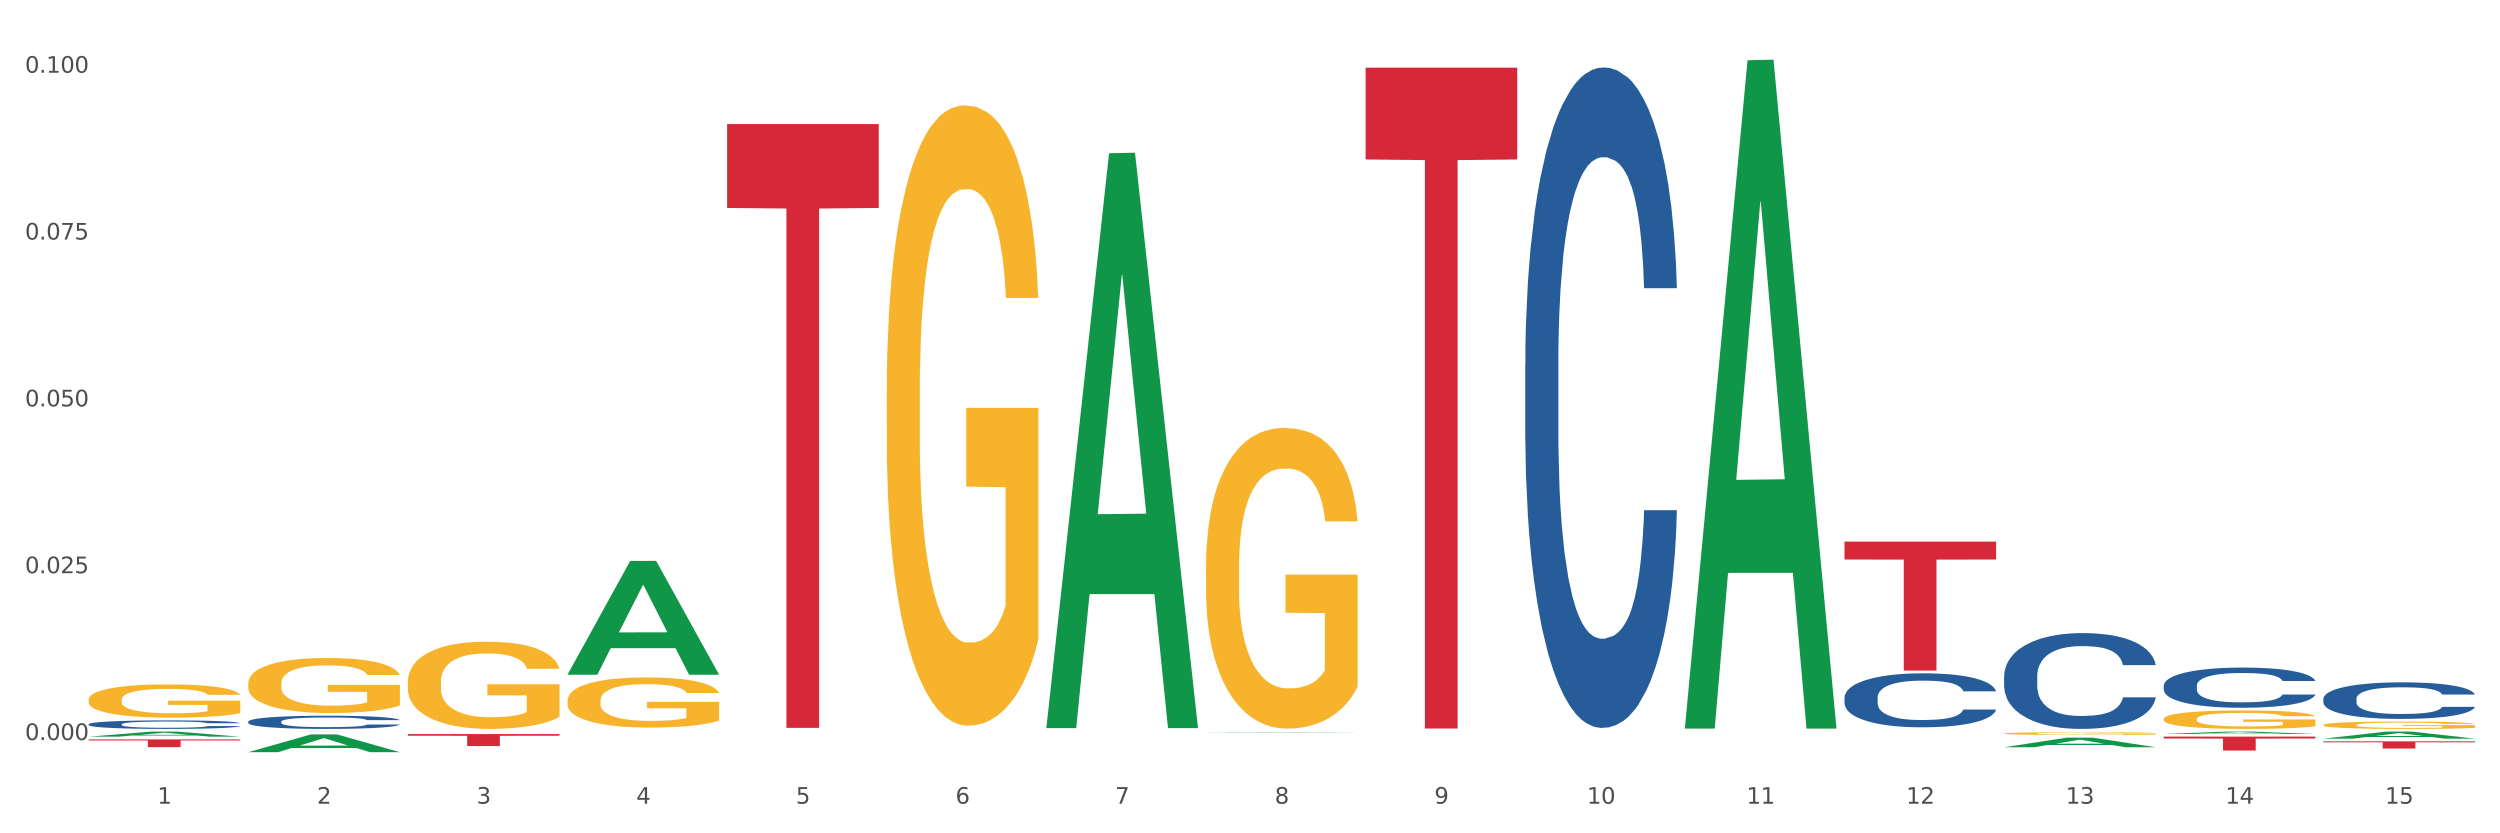 <?xml version="1.0" encoding="utf-8" standalone="no"?>
<!DOCTYPE svg PUBLIC "-//W3C//DTD SVG 1.1//EN"
  "http://www.w3.org/Graphics/SVG/1.1/DTD/svg11.dtd">
<svg xmlns:xlink="http://www.w3.org/1999/xlink" width="1080pt" height="360pt" viewBox="0 0 1080 360" xmlns="http://www.w3.org/2000/svg" version="1.1">
 <rect x="0" y="0" width="1080" height="360" fill="#333333" stroke="none"/>
 <defs>
  <style type="text/css">*{stroke-linejoin: round; stroke-linecap: butt}</style>
 </defs>
 <g id="figure_1">
  <g id="patch_1">
   <path d="M 0 360 
L 1080 360 
L 1080 0 
L 0 0 
z
" style="fill: #ffffff; stroke: #ffffff; stroke-linejoin: miter"/>
  </g>
  <g id="axes_1">
   <g id="matplotlib.axis_1">
    <g id="xtick_1">
     <g id="text_1">
      <!-- 1 -->
      <g style="fill: #4d4d4d" transform="translate(67.984 347.204) scale(0.096 -0.096)">
       <defs>
        <path id="DejaVuSans-31" d="M 794 531 
L 1825 531 
L 1825 4091 
L 703 3866 
L 703 4441 
L 1819 4666 
L 2450 4666 
L 2450 531 
L 3481 531 
L 3481 0 
L 794 0 
L 794 531 
z
" transform="scale(0.016)"/>
       </defs>
       <use xlink:href="#DejaVuSans-31"/>
      </g>
     </g>
    </g>
    <g id="xtick_2">
     <g id="text_2">
      <!-- 2 -->
      <g style="fill: #4d4d4d" transform="translate(136.942 347.204) scale(0.096 -0.096)">
       <defs>
        <path id="DejaVuSans-32" d="M 1228 531 
L 3431 531 
L 3431 0 
L 469 0 
L 469 531 
Q 828 903 1448 1529 
Q 2069 2156 2228 2338 
Q 2531 2678 2651 2914 
Q 2772 3150 2772 3378 
Q 2772 3750 2511 3984 
Q 2250 4219 1831 4219 
Q 1534 4219 1204 4116 
Q 875 4013 500 3803 
L 500 4441 
Q 881 4594 1212 4672 
Q 1544 4750 1819 4750 
Q 2544 4750 2975 4387 
Q 3406 4025 3406 3419 
Q 3406 3131 3298 2873 
Q 3191 2616 2906 2266 
Q 2828 2175 2409 1742 
Q 1991 1309 1228 531 
z
" transform="scale(0.016)"/>
       </defs>
       <use xlink:href="#DejaVuSans-32"/>
      </g>
     </g>
    </g>
    <g id="xtick_3">
     <g id="text_3">
      <!-- 3 -->
      <g style="fill: #4d4d4d" transform="translate(205.899 347.204) scale(0.096 -0.096)">
       <defs>
        <path id="DejaVuSans-33" d="M 2597 2516 
Q 3050 2419 3304 2112 
Q 3559 1806 3559 1356 
Q 3559 666 3084 287 
Q 2609 -91 1734 -91 
Q 1441 -91 1130 -33 
Q 819 25 488 141 
L 488 750 
Q 750 597 1062 519 
Q 1375 441 1716 441 
Q 2309 441 2620 675 
Q 2931 909 2931 1356 
Q 2931 1769 2642 2001 
Q 2353 2234 1838 2234 
L 1294 2234 
L 1294 2753 
L 1863 2753 
Q 2328 2753 2575 2939 
Q 2822 3125 2822 3475 
Q 2822 3834 2567 4026 
Q 2313 4219 1838 4219 
Q 1578 4219 1281 4162 
Q 984 4106 628 3988 
L 628 4550 
Q 988 4650 1302 4700 
Q 1616 4750 1894 4750 
Q 2613 4750 3031 4423 
Q 3450 4097 3450 3541 
Q 3450 3153 3228 2886 
Q 3006 2619 2597 2516 
z
" transform="scale(0.016)"/>
       </defs>
       <use xlink:href="#DejaVuSans-33"/>
      </g>
     </g>
    </g>
    <g id="xtick_4">
     <g id="text_4">
      <!-- 4 -->
      <g style="fill: #4d4d4d" transform="translate(274.857 347.204) scale(0.096 -0.096)">
       <defs>
        <path id="DejaVuSans-34" d="M 2419 4116 
L 825 1625 
L 2419 1625 
L 2419 4116 
z
M 2253 4666 
L 3047 4666 
L 3047 1625 
L 3713 1625 
L 3713 1100 
L 3047 1100 
L 3047 0 
L 2419 0 
L 2419 1100 
L 313 1100 
L 313 1709 
L 2253 4666 
z
" transform="scale(0.016)"/>
       </defs>
       <use xlink:href="#DejaVuSans-34"/>
      </g>
     </g>
    </g>
    <g id="xtick_5">
     <g id="text_5">
      <!-- 5 -->
      <g style="fill: #4d4d4d" transform="translate(343.815 347.204) scale(0.096 -0.096)">
       <defs>
        <path id="DejaVuSans-35" d="M 691 4666 
L 3169 4666 
L 3169 4134 
L 1269 4134 
L 1269 2991 
Q 1406 3038 1543 3061 
Q 1681 3084 1819 3084 
Q 2600 3084 3056 2656 
Q 3513 2228 3513 1497 
Q 3513 744 3044 326 
Q 2575 -91 1722 -91 
Q 1428 -91 1123 -41 
Q 819 9 494 109 
L 494 744 
Q 775 591 1075 516 
Q 1375 441 1709 441 
Q 2250 441 2565 725 
Q 2881 1009 2881 1497 
Q 2881 1984 2565 2268 
Q 2250 2553 1709 2553 
Q 1456 2553 1204 2497 
Q 953 2441 691 2322 
L 691 4666 
z
" transform="scale(0.016)"/>
       </defs>
       <use xlink:href="#DejaVuSans-35"/>
      </g>
     </g>
    </g>
    <g id="xtick_6">
     <g id="text_6">
      <!-- 6 -->
      <g style="fill: #4d4d4d" transform="translate(412.772 347.204) scale(0.096 -0.096)">
       <defs>
        <path id="DejaVuSans-36" d="M 2113 2584 
Q 1688 2584 1439 2293 
Q 1191 2003 1191 1497 
Q 1191 994 1439 701 
Q 1688 409 2113 409 
Q 2538 409 2786 701 
Q 3034 994 3034 1497 
Q 3034 2003 2786 2293 
Q 2538 2584 2113 2584 
z
M 3366 4563 
L 3366 3988 
Q 3128 4100 2886 4159 
Q 2644 4219 2406 4219 
Q 1781 4219 1451 3797 
Q 1122 3375 1075 2522 
Q 1259 2794 1537 2939 
Q 1816 3084 2150 3084 
Q 2853 3084 3261 2657 
Q 3669 2231 3669 1497 
Q 3669 778 3244 343 
Q 2819 -91 2113 -91 
Q 1303 -91 875 529 
Q 447 1150 447 2328 
Q 447 3434 972 4092 
Q 1497 4750 2381 4750 
Q 2619 4750 2861 4703 
Q 3103 4656 3366 4563 
z
" transform="scale(0.016)"/>
       </defs>
       <use xlink:href="#DejaVuSans-36"/>
      </g>
     </g>
    </g>
    <g id="xtick_7">
     <g id="text_7">
      <!-- 7 -->
      <g style="fill: #4d4d4d" transform="translate(481.73 347.204) scale(0.096 -0.096)">
       <defs>
        <path id="DejaVuSans-37" d="M 525 4666 
L 3525 4666 
L 3525 4397 
L 1831 0 
L 1172 0 
L 2766 4134 
L 525 4134 
L 525 4666 
z
" transform="scale(0.016)"/>
       </defs>
       <use xlink:href="#DejaVuSans-37"/>
      </g>
     </g>
    </g>
    <g id="xtick_8">
     <g id="text_8">
      <!-- 8 -->
      <g style="fill: #4d4d4d" transform="translate(550.688 347.204) scale(0.096 -0.096)">
       <defs>
        <path id="DejaVuSans-38" d="M 2034 2216 
Q 1584 2216 1326 1975 
Q 1069 1734 1069 1313 
Q 1069 891 1326 650 
Q 1584 409 2034 409 
Q 2484 409 2743 651 
Q 3003 894 3003 1313 
Q 3003 1734 2745 1975 
Q 2488 2216 2034 2216 
z
M 1403 2484 
Q 997 2584 770 2862 
Q 544 3141 544 3541 
Q 544 4100 942 4425 
Q 1341 4750 2034 4750 
Q 2731 4750 3128 4425 
Q 3525 4100 3525 3541 
Q 3525 3141 3298 2862 
Q 3072 2584 2669 2484 
Q 3125 2378 3379 2068 
Q 3634 1759 3634 1313 
Q 3634 634 3220 271 
Q 2806 -91 2034 -91 
Q 1263 -91 848 271 
Q 434 634 434 1313 
Q 434 1759 690 2068 
Q 947 2378 1403 2484 
z
M 1172 3481 
Q 1172 3119 1398 2916 
Q 1625 2713 2034 2713 
Q 2441 2713 2670 2916 
Q 2900 3119 2900 3481 
Q 2900 3844 2670 4047 
Q 2441 4250 2034 4250 
Q 1625 4250 1398 4047 
Q 1172 3844 1172 3481 
z
" transform="scale(0.016)"/>
       </defs>
       <use xlink:href="#DejaVuSans-38"/>
      </g>
     </g>
    </g>
    <g id="xtick_9">
     <g id="text_9">
      <!-- 9 -->
      <g style="fill: #4d4d4d" transform="translate(619.645 347.204) scale(0.096 -0.096)">
       <defs>
        <path id="DejaVuSans-39" d="M 703 97 
L 703 672 
Q 941 559 1184 500 
Q 1428 441 1663 441 
Q 2288 441 2617 861 
Q 2947 1281 2994 2138 
Q 2813 1869 2534 1725 
Q 2256 1581 1919 1581 
Q 1219 1581 811 2004 
Q 403 2428 403 3163 
Q 403 3881 828 4315 
Q 1253 4750 1959 4750 
Q 2769 4750 3195 4129 
Q 3622 3509 3622 2328 
Q 3622 1225 3098 567 
Q 2575 -91 1691 -91 
Q 1453 -91 1209 -44 
Q 966 3 703 97 
z
M 1959 2075 
Q 2384 2075 2632 2365 
Q 2881 2656 2881 3163 
Q 2881 3666 2632 3958 
Q 2384 4250 1959 4250 
Q 1534 4250 1286 3958 
Q 1038 3666 1038 3163 
Q 1038 2656 1286 2365 
Q 1534 2075 1959 2075 
z
" transform="scale(0.016)"/>
       </defs>
       <use xlink:href="#DejaVuSans-39"/>
      </g>
     </g>
    </g>
    <g id="xtick_10">
     <g id="text_10">
      <!-- 10 -->
      <g style="fill: #4d4d4d" transform="translate(685.549 347.204) scale(0.096 -0.096)">
       <defs>
        <path id="DejaVuSans-30" d="M 2034 4250 
Q 1547 4250 1301 3770 
Q 1056 3291 1056 2328 
Q 1056 1369 1301 889 
Q 1547 409 2034 409 
Q 2525 409 2770 889 
Q 3016 1369 3016 2328 
Q 3016 3291 2770 3770 
Q 2525 4250 2034 4250 
z
M 2034 4750 
Q 2819 4750 3233 4129 
Q 3647 3509 3647 2328 
Q 3647 1150 3233 529 
Q 2819 -91 2034 -91 
Q 1250 -91 836 529 
Q 422 1150 422 2328 
Q 422 3509 836 4129 
Q 1250 4750 2034 4750 
z
" transform="scale(0.016)"/>
       </defs>
       <use xlink:href="#DejaVuSans-31"/>
       <use xlink:href="#DejaVuSans-30" transform="translate(63.623 0)"/>
      </g>
     </g>
    </g>
    <g id="xtick_11">
     <g id="text_11">
      <!-- 11 -->
      <g style="fill: #4d4d4d" transform="translate(754.506 347.204) scale(0.096 -0.096)">
       <use xlink:href="#DejaVuSans-31"/>
       <use xlink:href="#DejaVuSans-31" transform="translate(63.623 0)"/>
      </g>
     </g>
    </g>
    <g id="xtick_12">
     <g id="text_12">
      <!-- 12 -->
      <g style="fill: #4d4d4d" transform="translate(823.464 347.204) scale(0.096 -0.096)">
       <use xlink:href="#DejaVuSans-31"/>
       <use xlink:href="#DejaVuSans-32" transform="translate(63.623 0)"/>
      </g>
     </g>
    </g>
    <g id="xtick_13">
     <g id="text_13">
      <!-- 13 -->
      <g style="fill: #4d4d4d" transform="translate(892.422 347.204) scale(0.096 -0.096)">
       <use xlink:href="#DejaVuSans-31"/>
       <use xlink:href="#DejaVuSans-33" transform="translate(63.623 0)"/>
      </g>
     </g>
    </g>
    <g id="xtick_14">
     <g id="text_14">
      <!-- 14 -->
      <g style="fill: #4d4d4d" transform="translate(961.379 347.204) scale(0.096 -0.096)">
       <use xlink:href="#DejaVuSans-31"/>
       <use xlink:href="#DejaVuSans-34" transform="translate(63.623 0)"/>
      </g>
     </g>
    </g>
    <g id="xtick_15">
     <g id="text_15">
      <!-- 15 -->
      <g style="fill: #4d4d4d" transform="translate(1030.337 347.204) scale(0.096 -0.096)">
       <use xlink:href="#DejaVuSans-31"/>
       <use xlink:href="#DejaVuSans-35" transform="translate(63.623 0)"/>
      </g>
     </g>
    </g>
    <g id="xtick_16"/>
    <g id="xtick_17"/>
    <g id="xtick_18"/>
    <g id="xtick_19"/>
    <g id="xtick_20"/>
    <g id="xtick_21"/>
    <g id="xtick_22"/>
    <g id="xtick_23"/>
    <g id="xtick_24"/>
    <g id="xtick_25"/>
    <g id="xtick_26"/>
    <g id="xtick_27"/>
    <g id="xtick_28"/>
    <g id="xtick_29"/>
   </g>
   <g id="matplotlib.axis_2">
    <g id="ytick_1">
     <g id="text_16">
      <!-- 0.000 -->
      <g style="fill: #4d4d4d" transform="translate(10.8 319.695) scale(0.096 -0.096)">
       <defs>
        <path id="DejaVuSans-2e" d="M 684 794 
L 1344 794 
L 1344 0 
L 684 0 
L 684 794 
z
" transform="scale(0.016)"/>
       </defs>
       <use xlink:href="#DejaVuSans-30"/>
       <use xlink:href="#DejaVuSans-2e" transform="translate(63.623 0)"/>
       <use xlink:href="#DejaVuSans-30" transform="translate(95.41 0)"/>
       <use xlink:href="#DejaVuSans-30" transform="translate(159.033 0)"/>
       <use xlink:href="#DejaVuSans-30" transform="translate(222.656 0)"/>
      </g>
     </g>
    </g>
    <g id="ytick_2">
     <g id="text_17">
      <!-- 0.025 -->
      <g style="fill: #4d4d4d" transform="translate(10.8 247.626) scale(0.096 -0.096)">
       <use xlink:href="#DejaVuSans-30"/>
       <use xlink:href="#DejaVuSans-2e" transform="translate(63.623 0)"/>
       <use xlink:href="#DejaVuSans-30" transform="translate(95.41 0)"/>
       <use xlink:href="#DejaVuSans-32" transform="translate(159.033 0)"/>
       <use xlink:href="#DejaVuSans-35" transform="translate(222.656 0)"/>
      </g>
     </g>
    </g>
    <g id="ytick_3">
     <g id="text_18">
      <!-- 0.050 -->
      <g style="fill: #4d4d4d" transform="translate(10.8 175.557) scale(0.096 -0.096)">
       <use xlink:href="#DejaVuSans-30"/>
       <use xlink:href="#DejaVuSans-2e" transform="translate(63.623 0)"/>
       <use xlink:href="#DejaVuSans-30" transform="translate(95.41 0)"/>
       <use xlink:href="#DejaVuSans-35" transform="translate(159.033 0)"/>
       <use xlink:href="#DejaVuSans-30" transform="translate(222.656 0)"/>
      </g>
     </g>
    </g>
    <g id="ytick_4">
     <g id="text_19">
      <!-- 0.075 -->
      <g style="fill: #4d4d4d" transform="translate(10.8 103.489) scale(0.096 -0.096)">
       <use xlink:href="#DejaVuSans-30"/>
       <use xlink:href="#DejaVuSans-2e" transform="translate(63.623 0)"/>
       <use xlink:href="#DejaVuSans-30" transform="translate(95.41 0)"/>
       <use xlink:href="#DejaVuSans-37" transform="translate(159.033 0)"/>
       <use xlink:href="#DejaVuSans-35" transform="translate(222.656 0)"/>
      </g>
     </g>
    </g>
    <g id="ytick_5">
     <g id="text_20">
      <!-- 0.100 -->
      <g style="fill: #4d4d4d" transform="translate(10.8 31.42) scale(0.096 -0.096)">
       <use xlink:href="#DejaVuSans-30"/>
       <use xlink:href="#DejaVuSans-2e" transform="translate(63.623 0)"/>
       <use xlink:href="#DejaVuSans-31" transform="translate(95.41 0)"/>
       <use xlink:href="#DejaVuSans-30" transform="translate(159.033 0)"/>
       <use xlink:href="#DejaVuSans-30" transform="translate(222.656 0)"/>
      </g>
     </g>
    </g>
    <g id="ytick_6"/>
    <g id="ytick_7"/>
    <g id="ytick_8"/>
    <g id="ytick_9"/>
   </g>
   <g id="PolyCollection_1">
    <path d="M 38.283 318.25 
L 38.351 318.248 
L 65.365 316.05 
L 76.576 316.048 
L 103.793 318.254 
L 90.826 318.254 
L 84.95 317.74 
L 57.058 317.74 
L 56.855 317.748 
L 51.182 318.254 
L 38.283 318.254 
L 38.283 318.25 
L 60.57 317.434 
L 81.438 317.432 
L 71.105 316.518 
L 70.97 316.514 
L 70.835 316.52 
L 60.502 317.432 
L 60.57 317.434 
L 38.283 318.25 
z
" clip-path="url(#pc4c64360d8)" style="fill: #109648"/>
    <path d="M 934.733 318.221 
L 1000.242 318.221 
L 1000.242 319.057 
L 974.473 319.062 
L 974.473 324.235 
L 960.347 324.235 
L 960.347 319.062 
L 934.733 319.057 
L 934.733 318.226 
L 934.733 318.221 
z
" clip-path="url(#pc4c64360d8)" style="fill: #d62839"/>
    <path d="M 796.817 233.962 
L 862.327 233.962 
L 862.327 241.709 
L 836.558 241.762 
L 836.558 289.708 
L 822.431 289.708 
L 822.431 241.762 
L 796.817 241.709 
L 796.817 234.015 
L 796.817 233.962 
z
" clip-path="url(#pc4c64360d8)" style="fill: #d62839"/>
    <path d="M 589.944 29.219 
L 655.454 29.219 
L 655.454 68.894 
L 629.685 69.162 
L 629.685 314.722 
L 615.558 314.722 
L 615.558 69.162 
L 589.944 68.894 
L 589.944 29.487 
L 589.944 29.219 
z
" clip-path="url(#pc4c64360d8)" style="fill: #d62839"/>
    <path d="M 314.114 53.583 
L 379.623 53.583 
L 379.623 89.834 
L 353.854 90.079 
L 353.854 314.443 
L 339.728 314.443 
L 339.728 90.079 
L 314.114 89.834 
L 314.114 53.828 
L 314.114 53.583 
z
" clip-path="url(#pc4c64360d8)" style="fill: #d62839"/>
    <path d="M 176.198 317.128 
L 241.708 317.128 
L 241.708 317.847 
L 215.939 317.852 
L 215.939 322.306 
L 201.812 322.306 
L 201.812 317.852 
L 176.198 317.847 
L 176.198 317.133 
L 176.198 317.128 
z
" clip-path="url(#pc4c64360d8)" style="fill: #d62839"/>
    <path d="M 107.241 316.048 
L 172.75 316.048 
L 172.75 316.054 
L 146.981 316.054 
L 146.981 316.094 
L 132.855 316.094 
L 132.855 316.054 
L 107.241 316.054 
L 107.241 316.048 
L 107.241 316.048 
z
" clip-path="url(#pc4c64360d8)" style="fill: #d62839"/>
    <path d="M 38.283 319.415 
L 103.793 319.415 
L 103.793 319.88 
L 78.024 319.883 
L 78.024 322.761 
L 63.897 322.761 
L 63.897 319.883 
L 38.283 319.88 
L 38.283 319.418 
L 38.283 319.415 
z
" clip-path="url(#pc4c64360d8)" style="fill: #d62839"/>
    <path d="M 1003.69 301.87 
L 1003.768 301.855 
L 1003.768 301.451 
L 1004 300.903 
L 1004.852 299.893 
L 1005.936 299.128 
L 1007.794 298.234 
L 1008.801 297.859 
L 1010.117 297.44 
L 1012.828 296.762 
L 1015.925 296.185 
L 1018.093 295.868 
L 1019.719 295.666 
L 1023.359 295.305 
L 1025.449 295.146 
L 1027.618 295.016 
L 1029.476 294.93 
L 1032.573 294.829 
L 1035.051 294.786 
L 1037.916 294.771 
L 1040.317 294.786 
L 1043.492 294.843 
L 1048.138 295.016 
L 1049.919 295.117 
L 1052.319 295.291 
L 1054.797 295.521 
L 1056.81 295.752 
L 1059.133 296.084 
L 1061.534 296.517 
L 1063.857 297.065 
L 1065.483 297.57 
L 1066.8 298.104 
L 1067.961 298.753 
L 1068.813 299.46 
L 1069.2 300.052 
L 1055.029 300.052 
L 1054.642 299.518 
L 1053.868 298.941 
L 1053.094 298.551 
L 1052.242 298.234 
L 1050.925 297.873 
L 1049.764 297.642 
L 1047.828 297.368 
L 1046.047 297.195 
L 1044.576 297.094 
L 1042.795 297.007 
L 1039 296.921 
L 1036.29 296.921 
L 1034.587 296.95 
L 1032.496 297.022 
L 1030.715 297.123 
L 1028.624 297.296 
L 1026.998 297.484 
L 1025.372 297.729 
L 1024.443 297.902 
L 1023.049 298.219 
L 1022.12 298.479 
L 1020.881 298.926 
L 1020.184 299.244 
L 1018.945 300.066 
L 1018.403 300.672 
L 1018.171 301.091 
L 1018.016 301.552 
L 1018.016 303.803 
L 1018.48 304.813 
L 1018.867 305.246 
L 1019.487 305.737 
L 1020.648 306.371 
L 1022.352 306.992 
L 1024.133 307.439 
L 1025.604 307.713 
L 1026.998 307.915 
L 1028.392 308.074 
L 1030.095 308.218 
L 1031.489 308.305 
L 1033.58 308.391 
L 1036.058 308.435 
L 1037.994 308.435 
L 1041.943 308.363 
L 1043.724 308.29 
L 1045.428 308.189 
L 1047.286 308.031 
L 1048.757 307.858 
L 1049.609 307.728 
L 1051.003 307.454 
L 1052.087 307.165 
L 1053.016 306.833 
L 1053.636 306.545 
L 1054.333 306.112 
L 1054.875 305.621 
L 1055.029 305.361 
L 1069.2 305.361 
L 1068.89 305.881 
L 1068.348 306.386 
L 1067.264 307.064 
L 1066.412 307.454 
L 1065.096 307.93 
L 1063.702 308.334 
L 1061.766 308.781 
L 1059.985 309.113 
L 1058.127 309.401 
L 1056.114 309.661 
L 1052.474 310.022 
L 1051.158 310.123 
L 1048.37 310.296 
L 1046.202 310.397 
L 1043.027 310.498 
L 1039.775 310.556 
L 1036.368 310.57 
L 1033.348 310.541 
L 1030.018 310.455 
L 1027.927 310.368 
L 1025.604 310.238 
L 1022.894 310.036 
L 1020.339 309.791 
L 1017.938 309.502 
L 1015.693 309.171 
L 1013.602 308.795 
L 1010.892 308.175 
L 1008.878 307.569 
L 1007.407 307.006 
L 1006.4 306.53 
L 1005.394 305.924 
L 1004.852 305.506 
L 1004 304.496 
L 1003.69 303.558 
L 1003.69 301.87 
z
" clip-path="url(#pc4c64360d8)" style="fill: #255c99"/>
    <path d="M 934.733 296.194 
L 934.81 296.178 
L 934.81 295.734 
L 935.042 295.132 
L 935.894 294.022 
L 936.978 293.182 
L 938.837 292.199 
L 939.843 291.787 
L 941.16 291.327 
L 943.87 290.582 
L 946.967 289.948 
L 949.135 289.599 
L 950.762 289.377 
L 954.401 288.98 
L 956.492 288.806 
L 958.66 288.663 
L 960.518 288.568 
L 963.616 288.457 
L 966.094 288.41 
L 968.959 288.394 
L 971.359 288.41 
L 974.534 288.473 
L 979.18 288.663 
L 980.961 288.774 
L 983.362 288.965 
L 985.839 289.218 
L 987.853 289.472 
L 990.176 289.837 
L 992.576 290.312 
L 994.899 290.915 
L 996.525 291.47 
L 997.842 292.056 
L 999.003 292.77 
L 999.855 293.547 
L 1000.242 294.197 
L 986.072 294.197 
L 985.685 293.61 
L 984.91 292.976 
L 984.136 292.548 
L 983.284 292.199 
L 981.968 291.803 
L 980.806 291.549 
L 978.87 291.248 
L 977.089 291.057 
L 975.618 290.946 
L 973.837 290.851 
L 970.043 290.756 
L 967.333 290.756 
L 965.629 290.788 
L 963.538 290.867 
L 961.757 290.978 
L 959.667 291.168 
L 958.04 291.374 
L 956.414 291.644 
L 955.485 291.834 
L 954.091 292.183 
L 953.162 292.468 
L 951.923 292.96 
L 951.226 293.309 
L 949.987 294.212 
L 949.445 294.878 
L 949.213 295.338 
L 949.058 295.845 
L 949.058 298.319 
L 949.523 299.429 
L 949.91 299.904 
L 950.529 300.443 
L 951.691 301.141 
L 953.394 301.823 
L 955.175 302.314 
L 956.647 302.615 
L 958.04 302.837 
L 959.434 303.012 
L 961.138 303.17 
L 962.532 303.265 
L 964.622 303.36 
L 967.1 303.408 
L 969.036 303.408 
L 972.985 303.329 
L 974.766 303.25 
L 976.47 303.139 
L 978.328 302.964 
L 979.8 302.774 
L 980.651 302.631 
L 982.045 302.33 
L 983.129 302.013 
L 984.058 301.648 
L 984.678 301.331 
L 985.375 300.855 
L 985.917 300.316 
L 986.072 300.031 
L 1000.242 300.031 
L 999.933 300.602 
L 999.391 301.157 
L 998.306 301.902 
L 997.455 302.33 
L 996.138 302.853 
L 994.744 303.297 
L 992.809 303.789 
L 991.028 304.153 
L 989.169 304.47 
L 987.156 304.756 
L 983.516 305.152 
L 982.2 305.263 
L 979.412 305.453 
L 977.244 305.564 
L 974.069 305.675 
L 970.817 305.739 
L 967.41 305.755 
L 964.39 305.723 
L 961.06 305.628 
L 958.97 305.533 
L 956.647 305.39 
L 953.936 305.168 
L 951.381 304.898 
L 948.981 304.581 
L 946.735 304.217 
L 944.644 303.804 
L 941.934 303.123 
L 939.921 302.457 
L 938.449 301.838 
L 937.443 301.315 
L 936.436 300.649 
L 935.894 300.19 
L 935.042 299.08 
L 934.733 298.049 
L 934.733 296.194 
z
" clip-path="url(#pc4c64360d8)" style="fill: #255c99"/>
    <path d="M 865.775 292.093 
L 865.852 292.055 
L 865.852 290.996 
L 866.085 289.56 
L 866.936 286.914 
L 868.021 284.911 
L 869.879 282.567 
L 870.886 281.584 
L 872.202 280.488 
L 874.912 278.711 
L 878.01 277.199 
L 880.178 276.367 
L 881.804 275.838 
L 885.443 274.893 
L 887.534 274.477 
L 889.702 274.137 
L 891.561 273.91 
L 894.658 273.646 
L 897.136 273.532 
L 900.001 273.495 
L 902.402 273.532 
L 905.576 273.684 
L 910.222 274.137 
L 912.003 274.402 
L 914.404 274.855 
L 916.882 275.46 
L 918.895 276.065 
L 921.218 276.934 
L 923.619 278.069 
L 925.942 279.505 
L 927.568 280.828 
L 928.884 282.227 
L 930.046 283.928 
L 930.898 285.78 
L 931.285 287.33 
L 917.114 287.33 
L 916.727 285.931 
L 915.953 284.419 
L 915.178 283.398 
L 914.326 282.567 
L 913.01 281.622 
L 911.849 281.017 
L 909.913 280.299 
L 908.132 279.845 
L 906.66 279.581 
L 904.879 279.354 
L 901.085 279.127 
L 898.375 279.127 
L 896.671 279.203 
L 894.581 279.392 
L 892.8 279.656 
L 890.709 280.11 
L 889.083 280.601 
L 887.457 281.244 
L 886.527 281.697 
L 885.134 282.529 
L 884.204 283.209 
L 882.965 284.381 
L 882.269 285.213 
L 881.03 287.368 
L 880.488 288.955 
L 880.255 290.051 
L 880.1 291.261 
L 880.1 297.158 
L 880.565 299.804 
L 880.952 300.938 
L 881.572 302.223 
L 882.733 303.887 
L 884.437 305.512 
L 886.218 306.684 
L 887.689 307.402 
L 889.083 307.931 
L 890.477 308.347 
L 892.18 308.725 
L 893.574 308.952 
L 895.665 309.179 
L 898.143 309.292 
L 900.078 309.292 
L 904.028 309.103 
L 905.809 308.914 
L 907.512 308.65 
L 909.371 308.234 
L 910.842 307.78 
L 911.694 307.44 
L 913.088 306.722 
L 914.172 305.966 
L 915.101 305.096 
L 915.72 304.34 
L 916.417 303.206 
L 916.959 301.921 
L 917.114 301.241 
L 931.285 301.241 
L 930.975 302.601 
L 930.433 303.924 
L 929.349 305.701 
L 928.497 306.722 
L 927.181 307.969 
L 925.787 309.028 
L 923.851 310.199 
L 922.07 311.069 
L 920.212 311.825 
L 918.198 312.505 
L 914.559 313.45 
L 913.242 313.715 
L 910.455 314.168 
L 908.287 314.433 
L 905.112 314.698 
L 901.859 314.849 
L 898.452 314.887 
L 895.432 314.811 
L 892.103 314.584 
L 890.012 314.357 
L 887.689 314.017 
L 884.979 313.488 
L 882.423 312.845 
L 880.023 312.089 
L 877.777 311.22 
L 875.687 310.237 
L 872.976 308.612 
L 870.963 307.024 
L 869.492 305.55 
L 868.485 304.302 
L 867.478 302.715 
L 866.936 301.619 
L 866.085 298.972 
L 865.775 296.515 
L 865.775 292.093 
z
" clip-path="url(#pc4c64360d8)" style="fill: #255c99"/>
    <path d="M 796.817 301.349 
L 796.895 301.328 
L 796.895 300.731 
L 797.127 299.922 
L 797.979 298.431 
L 799.063 297.302 
L 800.921 295.981 
L 801.928 295.428 
L 803.244 294.81 
L 805.955 293.809 
L 809.052 292.957 
L 811.22 292.488 
L 812.846 292.19 
L 816.486 291.657 
L 818.576 291.423 
L 820.745 291.231 
L 822.603 291.104 
L 825.7 290.955 
L 828.178 290.891 
L 831.043 290.869 
L 833.444 290.891 
L 836.619 290.976 
L 841.265 291.231 
L 843.046 291.381 
L 845.446 291.636 
L 847.924 291.977 
L 849.937 292.318 
L 852.261 292.808 
L 854.661 293.447 
L 856.984 294.256 
L 858.61 295.002 
L 859.927 295.79 
L 861.088 296.748 
L 861.94 297.792 
L 862.327 298.665 
L 848.156 298.665 
L 847.769 297.877 
L 846.995 297.025 
L 846.221 296.45 
L 845.369 295.981 
L 844.052 295.449 
L 842.891 295.108 
L 840.955 294.703 
L 839.174 294.448 
L 837.703 294.299 
L 835.922 294.171 
L 832.127 294.043 
L 829.417 294.043 
L 827.714 294.086 
L 825.623 294.192 
L 823.842 294.341 
L 821.751 294.597 
L 820.125 294.874 
L 818.499 295.236 
L 817.57 295.491 
L 816.176 295.96 
L 815.247 296.344 
L 814.008 297.004 
L 813.311 297.472 
L 812.072 298.687 
L 811.53 299.581 
L 811.298 300.199 
L 811.143 300.88 
L 811.143 304.203 
L 811.607 305.694 
L 811.994 306.333 
L 812.614 307.058 
L 813.775 307.995 
L 815.479 308.911 
L 817.26 309.571 
L 818.731 309.976 
L 820.125 310.274 
L 821.519 310.508 
L 823.222 310.721 
L 824.616 310.849 
L 826.707 310.977 
L 829.185 311.041 
L 831.121 311.041 
L 835.07 310.934 
L 836.851 310.828 
L 838.555 310.679 
L 840.413 310.444 
L 841.884 310.189 
L 842.736 309.997 
L 844.13 309.592 
L 845.214 309.166 
L 846.143 308.676 
L 846.763 308.25 
L 847.46 307.611 
L 848.002 306.887 
L 848.156 306.504 
L 862.327 306.504 
L 862.017 307.271 
L 861.475 308.016 
L 860.391 309.017 
L 859.539 309.592 
L 858.223 310.295 
L 856.829 310.892 
L 854.893 311.552 
L 853.112 312.042 
L 851.254 312.468 
L 849.241 312.851 
L 845.601 313.384 
L 844.285 313.533 
L 841.497 313.788 
L 839.329 313.938 
L 836.154 314.087 
L 832.902 314.172 
L 829.495 314.193 
L 826.475 314.151 
L 823.145 314.023 
L 821.054 313.895 
L 818.731 313.703 
L 816.021 313.405 
L 813.466 313.043 
L 811.065 312.617 
L 808.82 312.127 
L 806.729 311.573 
L 804.019 310.657 
L 802.005 309.763 
L 800.534 308.932 
L 799.527 308.229 
L 798.521 307.334 
L 797.979 306.717 
L 797.127 305.226 
L 796.817 303.841 
L 796.817 301.349 
z
" clip-path="url(#pc4c64360d8)" style="fill: #255c99"/>
    <path d="M 658.902 157.347 
L 658.979 157.087 
L 658.979 149.79 
L 659.212 139.888 
L 660.063 121.646 
L 661.148 107.835 
L 663.006 91.678 
L 664.013 84.903 
L 665.329 77.346 
L 668.039 65.098 
L 671.137 54.674 
L 673.305 48.941 
L 674.931 45.293 
L 678.57 38.778 
L 680.661 35.911 
L 682.829 33.566 
L 684.688 32.003 
L 687.785 30.178 
L 690.263 29.397 
L 693.128 29.136 
L 695.529 29.397 
L 698.703 30.439 
L 703.349 33.566 
L 705.13 35.39 
L 707.531 38.517 
L 710.009 42.687 
L 712.022 46.856 
L 714.345 52.85 
L 716.746 60.668 
L 719.069 70.57 
L 720.695 79.691 
L 722.011 89.333 
L 723.173 101.06 
L 724.025 113.829 
L 724.412 124.513 
L 710.241 124.513 
L 709.854 114.871 
L 709.08 104.447 
L 708.305 97.411 
L 707.454 91.678 
L 706.137 85.163 
L 704.976 80.994 
L 703.04 76.043 
L 701.259 72.916 
L 699.787 71.091 
L 698.006 69.528 
L 694.212 67.964 
L 691.502 67.964 
L 689.798 68.486 
L 687.708 69.788 
L 685.927 71.613 
L 683.836 74.74 
L 682.21 78.127 
L 680.584 82.557 
L 679.654 85.685 
L 678.261 91.418 
L 677.331 96.108 
L 676.092 104.187 
L 675.396 109.92 
L 674.157 124.773 
L 673.615 135.718 
L 673.382 143.275 
L 673.227 151.614 
L 673.227 192.267 
L 673.692 210.508 
L 674.079 218.326 
L 674.699 227.186 
L 675.86 238.652 
L 677.564 249.858 
L 679.345 257.936 
L 680.816 262.887 
L 682.21 266.536 
L 683.604 269.402 
L 685.307 272.008 
L 686.701 273.572 
L 688.792 275.135 
L 691.27 275.917 
L 693.206 275.917 
L 697.155 274.614 
L 698.936 273.311 
L 700.639 271.487 
L 702.498 268.62 
L 703.969 265.493 
L 704.821 263.148 
L 706.215 258.197 
L 707.299 252.985 
L 708.228 246.991 
L 708.847 241.779 
L 709.544 233.962 
L 710.086 225.101 
L 710.241 220.411 
L 724.412 220.411 
L 724.102 229.792 
L 723.56 238.913 
L 722.476 251.161 
L 721.624 258.197 
L 720.308 266.796 
L 718.914 274.093 
L 716.978 282.171 
L 715.197 288.165 
L 713.339 293.377 
L 711.325 298.067 
L 707.686 304.582 
L 706.369 306.406 
L 703.582 309.533 
L 701.414 311.357 
L 698.239 313.182 
L 694.987 314.224 
L 691.579 314.485 
L 688.559 313.963 
L 685.23 312.4 
L 683.139 310.836 
L 680.816 308.491 
L 678.106 304.843 
L 675.55 300.413 
L 673.15 295.201 
L 670.904 289.207 
L 668.814 282.432 
L 666.103 271.226 
L 664.09 260.281 
L 662.619 250.118 
L 661.612 241.519 
L 660.605 230.574 
L 660.063 223.017 
L 659.212 204.775 
L 658.902 187.837 
L 658.902 157.347 
z
" clip-path="url(#pc4c64360d8)" style="fill: #255c99"/>
    <path d="M 107.241 311.747 
L 107.318 311.741 
L 107.318 311.596 
L 107.55 311.398 
L 108.402 311.033 
L 109.486 310.757 
L 111.345 310.434 
L 112.351 310.299 
L 113.668 310.148 
L 116.378 309.903 
L 119.475 309.695 
L 121.644 309.58 
L 123.27 309.507 
L 126.909 309.377 
L 129 309.32 
L 131.168 309.273 
L 133.026 309.242 
L 136.124 309.205 
L 138.602 309.19 
L 141.467 309.185 
L 143.867 309.19 
L 147.042 309.211 
L 151.688 309.273 
L 153.469 309.31 
L 155.87 309.372 
L 158.348 309.455 
L 160.361 309.539 
L 162.684 309.658 
L 165.084 309.815 
L 167.407 310.013 
L 169.034 310.195 
L 170.35 310.387 
L 171.511 310.622 
L 172.363 310.877 
L 172.75 311.09 
L 158.58 311.09 
L 158.193 310.898 
L 157.418 310.689 
L 156.644 310.549 
L 155.792 310.434 
L 154.476 310.304 
L 153.314 310.221 
L 151.378 310.122 
L 149.597 310.059 
L 148.126 310.023 
L 146.345 309.992 
L 142.551 309.96 
L 139.841 309.96 
L 138.137 309.971 
L 136.046 309.997 
L 134.265 310.033 
L 132.175 310.096 
L 130.549 310.164 
L 128.922 310.252 
L 127.993 310.315 
L 126.599 310.429 
L 125.67 310.523 
L 124.431 310.684 
L 123.734 310.799 
L 122.495 311.096 
L 121.953 311.314 
L 121.721 311.465 
L 121.566 311.632 
L 121.566 312.444 
L 122.031 312.809 
L 122.418 312.965 
L 123.037 313.142 
L 124.199 313.371 
L 125.902 313.595 
L 127.683 313.757 
L 129.155 313.856 
L 130.549 313.929 
L 131.942 313.986 
L 133.646 314.038 
L 135.04 314.069 
L 137.13 314.1 
L 139.608 314.116 
L 141.544 314.116 
L 145.493 314.09 
L 147.274 314.064 
L 148.978 314.027 
L 150.836 313.97 
L 152.308 313.908 
L 153.159 313.861 
L 154.553 313.762 
L 155.637 313.658 
L 156.567 313.538 
L 157.186 313.434 
L 157.883 313.278 
L 158.425 313.101 
L 158.58 313.007 
L 172.75 313.007 
L 172.441 313.194 
L 171.899 313.377 
L 170.815 313.621 
L 169.963 313.762 
L 168.646 313.934 
L 167.253 314.08 
L 165.317 314.241 
L 163.536 314.361 
L 161.677 314.465 
L 159.664 314.559 
L 156.025 314.689 
L 154.708 314.725 
L 151.92 314.788 
L 149.752 314.824 
L 146.577 314.861 
L 143.325 314.882 
L 139.918 314.887 
L 136.898 314.876 
L 133.568 314.845 
L 131.478 314.814 
L 129.155 314.767 
L 126.444 314.694 
L 123.889 314.606 
L 121.489 314.501 
L 119.243 314.382 
L 117.152 314.246 
L 114.442 314.022 
L 112.429 313.804 
L 110.958 313.6 
L 109.951 313.429 
L 108.944 313.21 
L 108.402 313.059 
L 107.55 312.694 
L 107.241 312.356 
L 107.241 311.747 
z
" clip-path="url(#pc4c64360d8)" style="fill: #255c99"/>
    <path d="M 38.283 312.858 
L 38.36 312.855 
L 38.36 312.761 
L 38.593 312.633 
L 39.445 312.398 
L 40.529 312.219 
L 42.387 312.011 
L 43.394 311.923 
L 44.71 311.826 
L 47.42 311.668 
L 50.518 311.533 
L 52.686 311.459 
L 54.312 311.412 
L 57.951 311.328 
L 60.042 311.291 
L 62.21 311.261 
L 64.069 311.241 
L 67.166 311.217 
L 69.644 311.207 
L 72.509 311.204 
L 74.91 311.207 
L 78.084 311.22 
L 82.731 311.261 
L 84.512 311.284 
L 86.912 311.325 
L 89.39 311.378 
L 91.403 311.432 
L 93.726 311.51 
L 96.127 311.611 
L 98.45 311.738 
L 100.076 311.856 
L 101.392 311.981 
L 102.554 312.132 
L 103.406 312.297 
L 103.793 312.435 
L 89.622 312.435 
L 89.235 312.31 
L 88.461 312.176 
L 87.686 312.085 
L 86.835 312.011 
L 85.518 311.927 
L 84.357 311.873 
L 82.421 311.809 
L 80.64 311.769 
L 79.169 311.745 
L 77.388 311.725 
L 73.593 311.705 
L 70.883 311.705 
L 69.179 311.711 
L 67.089 311.728 
L 65.308 311.752 
L 63.217 311.792 
L 61.591 311.836 
L 59.965 311.893 
L 59.036 311.933 
L 57.642 312.007 
L 56.712 312.068 
L 55.474 312.172 
L 54.777 312.246 
L 53.538 312.438 
L 52.996 312.579 
L 52.763 312.677 
L 52.608 312.784 
L 52.608 313.309 
L 53.073 313.545 
L 53.46 313.646 
L 54.08 313.76 
L 55.241 313.908 
L 56.945 314.053 
L 58.726 314.157 
L 60.197 314.221 
L 61.591 314.268 
L 62.985 314.305 
L 64.688 314.338 
L 66.082 314.359 
L 68.173 314.379 
L 70.651 314.389 
L 72.587 314.389 
L 76.536 314.372 
L 78.317 314.355 
L 80.02 314.332 
L 81.879 314.295 
L 83.35 314.254 
L 84.202 314.224 
L 85.596 314.16 
L 86.68 314.093 
L 87.609 314.016 
L 88.228 313.948 
L 88.925 313.847 
L 89.467 313.733 
L 89.622 313.672 
L 103.793 313.672 
L 103.483 313.794 
L 102.941 313.911 
L 101.857 314.069 
L 101.005 314.16 
L 99.689 314.271 
L 98.295 314.365 
L 96.359 314.47 
L 94.578 314.547 
L 92.72 314.614 
L 90.706 314.675 
L 87.067 314.759 
L 85.75 314.782 
L 82.963 314.823 
L 80.795 314.846 
L 77.62 314.87 
L 74.368 314.883 
L 70.96 314.887 
L 67.94 314.88 
L 64.611 314.86 
L 62.52 314.84 
L 60.197 314.809 
L 57.487 314.762 
L 54.931 314.705 
L 52.531 314.638 
L 50.285 314.56 
L 48.195 314.473 
L 45.484 314.328 
L 43.471 314.187 
L 42 314.056 
L 40.993 313.945 
L 39.987 313.804 
L 39.445 313.706 
L 38.593 313.471 
L 38.283 313.252 
L 38.283 312.858 
z
" clip-path="url(#pc4c64360d8)" style="fill: #255c99"/>
    <path d="M 38.283 302.317 
L 38.36 302.304 
L 38.36 301.832 
L 38.515 301.425 
L 39.288 300.442 
L 40.449 299.628 
L 41.299 299.196 
L 42.15 298.842 
L 43.156 298.487 
L 44.393 298.12 
L 46.636 297.582 
L 48.028 297.307 
L 49.73 297.018 
L 52.824 296.599 
L 55.066 296.363 
L 57.387 296.166 
L 61.177 295.93 
L 63.652 295.825 
L 66.281 295.746 
L 69.452 295.694 
L 71.85 295.681 
L 77.109 295.72 
L 81.595 295.838 
L 83.761 295.93 
L 86.545 296.087 
L 88.015 296.192 
L 90.412 296.402 
L 92.887 296.677 
L 94.589 296.914 
L 97.141 297.359 
L 99.075 297.805 
L 100.854 298.356 
L 101.782 298.737 
L 102.478 299.091 
L 103.097 299.497 
L 103.715 300.14 
L 89.794 300.14 
L 89.252 299.681 
L 88.401 299.248 
L 87.164 298.828 
L 86.081 298.566 
L 84.225 298.238 
L 82.523 298.028 
L 80.744 297.871 
L 78.579 297.74 
L 76.877 297.674 
L 74.48 297.622 
L 69.762 297.635 
L 66.591 297.74 
L 64.425 297.871 
L 63.033 297.989 
L 61.795 298.12 
L 60.403 298.304 
L 58.779 298.579 
L 57.619 298.828 
L 56.459 299.143 
L 55.531 299.458 
L 54.68 299.825 
L 53.984 300.219 
L 53.442 300.625 
L 52.978 301.124 
L 52.592 301.95 
L 52.592 303.747 
L 52.746 304.153 
L 53.133 304.691 
L 53.597 305.098 
L 54.37 305.583 
L 55.066 305.911 
L 56.381 306.383 
L 57.851 306.777 
L 59.011 307.026 
L 60.171 307.236 
L 62.182 307.524 
L 64.425 307.76 
L 66.359 307.905 
L 68.988 308.036 
L 70.767 308.088 
L 72.314 308.114 
L 76.104 308.114 
L 78.811 308.075 
L 81.827 307.983 
L 84.148 307.865 
L 86.081 307.721 
L 88.247 307.485 
L 89.639 307.262 
L 89.639 304.521 
L 72.623 304.508 
L 72.623 302.684 
L 103.793 302.684 
L 103.793 308.036 
L 102.478 308.311 
L 101.008 308.56 
L 99.462 308.783 
L 97.141 309.059 
L 94.357 309.321 
L 91.882 309.505 
L 89.252 309.662 
L 86.159 309.806 
L 82.137 309.937 
L 79.662 309.99 
L 76.568 310.029 
L 72.933 310.042 
L 69.762 310.016 
L 66.668 309.951 
L 63.42 309.833 
L 60.248 309.662 
L 57.851 309.492 
L 55.453 309.282 
L 52.901 309.006 
L 50.89 308.744 
L 49.343 308.508 
L 47.642 308.206 
L 45.785 307.813 
L 44.393 307.459 
L 43.156 307.091 
L 41.841 306.619 
L 40.913 306.213 
L 39.985 305.701 
L 39.443 305.321 
L 38.824 304.731 
L 38.36 303.904 
L 38.283 302.317 
z
" clip-path="url(#pc4c64360d8)" style="fill: #f7b32b"/>
    <path d="M 107.241 295.243 
L 107.318 295.222 
L 107.318 294.441 
L 107.473 293.768 
L 108.246 292.141 
L 109.406 290.795 
L 110.257 290.079 
L 111.108 289.494 
L 112.113 288.908 
L 113.351 288.3 
L 115.594 287.411 
L 116.986 286.955 
L 118.687 286.478 
L 121.781 285.783 
L 124.024 285.393 
L 126.344 285.067 
L 130.134 284.677 
L 132.609 284.503 
L 135.239 284.373 
L 138.41 284.286 
L 140.808 284.264 
L 146.067 284.329 
L 150.553 284.525 
L 152.719 284.677 
L 155.503 284.937 
L 156.972 285.111 
L 159.37 285.458 
L 161.845 285.913 
L 163.547 286.304 
L 166.099 287.042 
L 168.032 287.779 
L 169.811 288.691 
L 170.74 289.32 
L 171.436 289.906 
L 172.054 290.578 
L 172.673 291.642 
L 158.751 291.642 
L 158.21 290.882 
L 157.359 290.166 
L 156.122 289.472 
L 155.039 289.038 
L 153.183 288.495 
L 151.481 288.148 
L 149.702 287.888 
L 147.537 287.671 
L 145.835 287.562 
L 143.437 287.476 
L 138.719 287.497 
L 135.548 287.671 
L 133.383 287.888 
L 131.991 288.083 
L 130.753 288.3 
L 129.361 288.604 
L 127.737 289.06 
L 126.576 289.472 
L 125.416 289.993 
L 124.488 290.513 
L 123.637 291.121 
L 122.941 291.772 
L 122.4 292.444 
L 121.936 293.269 
L 121.549 294.636 
L 121.549 297.608 
L 121.704 298.281 
L 122.091 299.171 
L 122.555 299.843 
L 123.328 300.646 
L 124.024 301.189 
L 125.339 301.97 
L 126.809 302.621 
L 127.969 303.033 
L 129.129 303.38 
L 131.14 303.857 
L 133.383 304.248 
L 135.316 304.487 
L 137.946 304.704 
L 139.725 304.79 
L 141.272 304.834 
L 145.062 304.834 
L 147.769 304.769 
L 150.785 304.617 
L 153.105 304.422 
L 155.039 304.183 
L 157.204 303.792 
L 158.597 303.423 
L 158.597 298.889 
L 141.581 298.867 
L 141.581 295.851 
L 172.75 295.851 
L 172.75 304.704 
L 171.436 305.159 
L 169.966 305.572 
L 168.419 305.94 
L 166.099 306.396 
L 163.315 306.83 
L 160.84 307.134 
L 158.21 307.394 
L 155.116 307.633 
L 151.094 307.85 
L 148.619 307.937 
L 145.526 308.002 
L 141.89 308.023 
L 138.719 307.98 
L 135.626 307.871 
L 132.377 307.676 
L 129.206 307.394 
L 126.809 307.112 
L 124.411 306.765 
L 121.859 306.309 
L 119.848 305.875 
L 118.301 305.485 
L 116.599 304.986 
L 114.743 304.335 
L 113.351 303.749 
L 112.113 303.141 
L 110.798 302.36 
L 109.87 301.688 
L 108.942 300.841 
L 108.401 300.212 
L 107.782 299.236 
L 107.318 297.869 
L 107.241 295.243 
z
" clip-path="url(#pc4c64360d8)" style="fill: #f7b32b"/>
    <path d="M 1003.69 313.189 
L 1003.768 313.186 
L 1003.768 313.083 
L 1003.922 312.993 
L 1004.696 312.777 
L 1005.856 312.599 
L 1006.707 312.504 
L 1007.557 312.426 
L 1008.563 312.348 
L 1009.8 312.267 
L 1012.043 312.149 
L 1013.435 312.089 
L 1015.137 312.025 
L 1018.231 311.933 
L 1020.474 311.881 
L 1022.794 311.838 
L 1026.584 311.786 
L 1029.059 311.763 
L 1031.688 311.746 
L 1034.86 311.734 
L 1037.257 311.731 
L 1042.517 311.74 
L 1047.002 311.766 
L 1049.168 311.786 
L 1051.952 311.821 
L 1053.422 311.844 
L 1055.82 311.89 
L 1058.295 311.95 
L 1059.996 312.002 
L 1062.548 312.1 
L 1064.482 312.198 
L 1066.261 312.319 
L 1067.189 312.403 
L 1067.885 312.48 
L 1068.504 312.57 
L 1069.123 312.711 
L 1055.201 312.711 
L 1054.659 312.61 
L 1053.809 312.515 
L 1052.571 312.423 
L 1051.488 312.365 
L 1049.632 312.293 
L 1047.931 312.247 
L 1046.152 312.212 
L 1043.986 312.184 
L 1042.285 312.169 
L 1039.887 312.158 
L 1035.169 312.161 
L 1031.998 312.184 
L 1029.832 312.212 
L 1028.44 312.238 
L 1027.203 312.267 
L 1025.81 312.308 
L 1024.186 312.368 
L 1023.026 312.423 
L 1021.866 312.492 
L 1020.938 312.561 
L 1020.087 312.642 
L 1019.391 312.728 
L 1018.85 312.818 
L 1018.385 312.927 
L 1017.999 313.109 
L 1017.999 313.503 
L 1018.153 313.593 
L 1018.54 313.711 
L 1019.004 313.8 
L 1019.778 313.907 
L 1020.474 313.979 
L 1021.789 314.083 
L 1023.258 314.169 
L 1024.418 314.224 
L 1025.578 314.27 
L 1027.589 314.333 
L 1029.832 314.385 
L 1031.766 314.417 
L 1034.396 314.446 
L 1036.174 314.457 
L 1037.721 314.463 
L 1041.511 314.463 
L 1044.218 314.454 
L 1047.235 314.434 
L 1049.555 314.408 
L 1051.488 314.377 
L 1053.654 314.325 
L 1055.046 314.276 
L 1055.046 313.674 
L 1038.031 313.671 
L 1038.031 313.27 
L 1069.2 313.27 
L 1069.2 314.446 
L 1067.885 314.506 
L 1066.416 314.561 
L 1064.869 314.61 
L 1062.548 314.671 
L 1059.764 314.728 
L 1057.289 314.769 
L 1054.659 314.803 
L 1051.566 314.835 
L 1047.544 314.864 
L 1045.069 314.875 
L 1041.975 314.884 
L 1038.34 314.887 
L 1035.169 314.881 
L 1032.075 314.867 
L 1028.827 314.841 
L 1025.656 314.803 
L 1023.258 314.766 
L 1020.86 314.72 
L 1018.308 314.659 
L 1016.297 314.601 
L 1014.75 314.55 
L 1013.049 314.483 
L 1011.193 314.397 
L 1009.8 314.319 
L 1008.563 314.238 
L 1007.248 314.135 
L 1006.32 314.045 
L 1005.392 313.933 
L 1004.85 313.849 
L 1004.232 313.72 
L 1003.768 313.538 
L 1003.69 313.189 
z
" clip-path="url(#pc4c64360d8)" style="fill: #f7b32b"/>
    <path d="M 934.733 310.599 
L 934.81 310.592 
L 934.81 310.33 
L 934.965 310.104 
L 935.738 309.558 
L 936.898 309.107 
L 937.749 308.867 
L 938.6 308.67 
L 939.605 308.473 
L 940.843 308.27 
L 943.086 307.971 
L 944.478 307.818 
L 946.179 307.658 
L 949.273 307.425 
L 951.516 307.294 
L 953.836 307.185 
L 957.626 307.054 
L 960.101 306.996 
L 962.731 306.952 
L 965.902 306.923 
L 968.3 306.916 
L 973.559 306.938 
L 978.045 307.003 
L 980.21 307.054 
L 982.995 307.141 
L 984.464 307.2 
L 986.862 307.316 
L 989.337 307.469 
L 991.038 307.6 
L 993.591 307.847 
L 995.524 308.095 
L 997.303 308.401 
L 998.231 308.612 
L 998.928 308.808 
L 999.546 309.034 
L 1000.165 309.391 
L 986.243 309.391 
L 985.702 309.136 
L 984.851 308.896 
L 983.614 308.663 
L 982.531 308.517 
L 980.674 308.335 
L 978.973 308.219 
L 977.194 308.131 
L 975.028 308.059 
L 973.327 308.022 
L 970.929 307.993 
L 966.211 308 
L 963.04 308.059 
L 960.875 308.131 
L 959.482 308.197 
L 958.245 308.27 
L 956.853 308.372 
L 955.229 308.524 
L 954.068 308.663 
L 952.908 308.837 
L 951.98 309.012 
L 951.129 309.216 
L 950.433 309.434 
L 949.892 309.66 
L 949.428 309.937 
L 949.041 310.395 
L 949.041 311.393 
L 949.196 311.618 
L 949.582 311.917 
L 950.047 312.142 
L 950.82 312.412 
L 951.516 312.594 
L 952.831 312.856 
L 954.3 313.074 
L 955.461 313.212 
L 956.621 313.329 
L 958.632 313.489 
L 960.875 313.62 
L 962.808 313.7 
L 965.438 313.773 
L 967.217 313.802 
L 968.764 313.817 
L 972.553 313.817 
L 975.26 313.795 
L 978.277 313.744 
L 980.597 313.678 
L 982.531 313.598 
L 984.696 313.467 
L 986.089 313.343 
L 986.089 311.822 
L 969.073 311.815 
L 969.073 310.803 
L 1000.242 310.803 
L 1000.242 313.773 
L 998.928 313.926 
L 997.458 314.064 
L 995.911 314.188 
L 993.591 314.341 
L 990.806 314.486 
L 988.331 314.588 
L 985.702 314.676 
L 982.608 314.756 
L 978.586 314.828 
L 976.111 314.858 
L 973.017 314.879 
L 969.382 314.887 
L 966.211 314.872 
L 963.118 314.836 
L 959.869 314.77 
L 956.698 314.676 
L 954.3 314.581 
L 951.903 314.464 
L 949.35 314.312 
L 947.34 314.166 
L 945.793 314.035 
L 944.091 313.868 
L 942.235 313.649 
L 940.843 313.453 
L 939.605 313.249 
L 938.29 312.987 
L 937.362 312.761 
L 936.434 312.477 
L 935.893 312.266 
L 935.274 311.939 
L 934.81 311.48 
L 934.733 310.599 
z
" clip-path="url(#pc4c64360d8)" style="fill: #f7b32b"/>
    <path d="M 865.775 316.871 
L 865.852 316.869 
L 865.852 316.831 
L 866.007 316.798 
L 866.78 316.718 
L 867.941 316.651 
L 868.791 316.616 
L 869.642 316.587 
L 870.648 316.558 
L 871.885 316.528 
L 874.128 316.484 
L 875.52 316.462 
L 877.222 316.438 
L 880.315 316.404 
L 882.558 316.385 
L 884.879 316.369 
L 888.669 316.35 
L 891.144 316.341 
L 893.773 316.335 
L 896.944 316.33 
L 899.342 316.329 
L 904.601 316.332 
L 909.087 316.342 
L 911.253 316.35 
L 914.037 316.362 
L 915.507 316.371 
L 917.904 316.388 
L 920.379 316.411 
L 922.081 316.43 
L 924.633 316.466 
L 926.567 316.503 
L 928.346 316.547 
L 929.274 316.578 
L 929.97 316.607 
L 930.589 316.641 
L 931.207 316.693 
L 917.286 316.693 
L 916.744 316.655 
L 915.893 316.62 
L 914.656 316.586 
L 913.573 316.565 
L 911.717 316.538 
L 910.015 316.521 
L 908.236 316.508 
L 906.071 316.497 
L 904.369 316.492 
L 901.972 316.488 
L 897.254 316.489 
L 894.083 316.497 
L 891.917 316.508 
L 890.525 316.517 
L 889.287 316.528 
L 887.895 316.543 
L 886.271 316.566 
L 885.111 316.586 
L 883.951 316.612 
L 883.022 316.637 
L 882.172 316.667 
L 881.476 316.699 
L 880.934 316.733 
L 880.47 316.773 
L 880.083 316.841 
L 880.083 316.987 
L 880.238 317.02 
L 880.625 317.064 
L 881.089 317.097 
L 881.862 317.137 
L 882.558 317.164 
L 883.873 317.202 
L 885.343 317.234 
L 886.503 317.255 
L 887.663 317.272 
L 889.674 317.295 
L 891.917 317.314 
L 893.851 317.326 
L 896.48 317.337 
L 898.259 317.341 
L 899.806 317.343 
L 903.596 317.343 
L 906.303 317.34 
L 909.319 317.333 
L 911.639 317.323 
L 913.573 317.311 
L 915.739 317.292 
L 917.131 317.274 
L 917.131 317.05 
L 900.115 317.049 
L 900.115 316.9 
L 931.285 316.9 
L 931.285 317.337 
L 929.97 317.359 
L 928.5 317.38 
L 926.953 317.398 
L 924.633 317.42 
L 921.849 317.442 
L 919.374 317.457 
L 916.744 317.47 
L 913.65 317.481 
L 909.629 317.492 
L 907.154 317.496 
L 904.06 317.5 
L 900.425 317.501 
L 897.254 317.498 
L 894.16 317.493 
L 890.911 317.483 
L 887.74 317.47 
L 885.343 317.456 
L 882.945 317.439 
L 880.393 317.416 
L 878.382 317.395 
L 876.835 317.375 
L 875.133 317.351 
L 873.277 317.319 
L 871.885 317.29 
L 870.648 317.26 
L 869.333 317.221 
L 868.405 317.188 
L 867.476 317.147 
L 866.935 317.115 
L 866.316 317.067 
L 865.852 317 
L 865.775 316.871 
z
" clip-path="url(#pc4c64360d8)" style="fill: #f7b32b"/>
    <path d="M 520.987 244.9 
L 521.064 244.782 
L 521.064 240.511 
L 521.219 236.833 
L 521.992 227.935 
L 523.152 220.579 
L 524.003 216.664 
L 524.854 213.461 
L 525.859 210.258 
L 527.097 206.936 
L 529.34 202.072 
L 530.732 199.58 
L 532.433 196.97 
L 535.527 193.174 
L 537.77 191.038 
L 540.09 189.259 
L 543.88 187.123 
L 546.355 186.174 
L 548.985 185.462 
L 552.156 184.988 
L 554.554 184.869 
L 559.813 185.225 
L 564.299 186.293 
L 566.464 187.123 
L 569.249 188.547 
L 570.718 189.496 
L 573.116 191.394 
L 575.591 193.886 
L 577.293 196.021 
L 579.845 200.055 
L 581.778 204.089 
L 583.557 209.071 
L 584.485 212.512 
L 585.182 215.715 
L 585.8 219.393 
L 586.419 225.206 
L 572.497 225.206 
L 571.956 221.054 
L 571.105 217.139 
L 569.868 213.342 
L 568.785 210.97 
L 566.929 208.004 
L 565.227 206.106 
L 563.448 204.682 
L 561.282 203.495 
L 559.581 202.902 
L 557.183 202.428 
L 552.465 202.546 
L 549.294 203.495 
L 547.129 204.682 
L 545.736 205.75 
L 544.499 206.936 
L 543.107 208.597 
L 541.483 211.088 
L 540.322 213.342 
L 539.162 216.19 
L 538.234 219.037 
L 537.383 222.359 
L 536.687 225.918 
L 536.146 229.596 
L 535.682 234.104 
L 535.295 241.578 
L 535.295 257.832 
L 535.45 261.51 
L 535.837 266.374 
L 536.301 270.052 
L 537.074 274.441 
L 537.77 277.407 
L 539.085 281.678 
L 540.554 285.237 
L 541.715 287.492 
L 542.875 289.39 
L 544.886 292 
L 547.129 294.135 
L 549.062 295.44 
L 551.692 296.627 
L 553.471 297.101 
L 555.018 297.339 
L 558.807 297.339 
L 561.515 296.983 
L 564.531 296.152 
L 566.851 295.084 
L 568.785 293.779 
L 570.95 291.644 
L 572.343 289.627 
L 572.343 264.832 
L 555.327 264.713 
L 555.327 248.222 
L 586.496 248.222 
L 586.496 296.627 
L 585.182 299.118 
L 583.712 301.372 
L 582.165 303.389 
L 579.845 305.881 
L 577.061 308.253 
L 574.586 309.914 
L 571.956 311.338 
L 568.862 312.643 
L 564.84 313.829 
L 562.365 314.304 
L 559.272 314.66 
L 555.636 314.778 
L 552.465 314.541 
L 549.372 313.948 
L 546.123 312.88 
L 542.952 311.338 
L 540.554 309.796 
L 538.157 307.897 
L 535.604 305.406 
L 533.594 303.033 
L 532.047 300.898 
L 530.345 298.169 
L 528.489 294.61 
L 527.097 291.407 
L 525.859 288.085 
L 524.544 283.814 
L 523.616 280.136 
L 522.688 275.509 
L 522.147 272.069 
L 521.528 266.73 
L 521.064 259.256 
L 520.987 244.9 
z
" clip-path="url(#pc4c64360d8)" style="fill: #f7b32b"/>
    <path d="M 383.071 169.339 
L 383.149 169.094 
L 383.149 160.282 
L 383.303 152.694 
L 384.077 134.336 
L 385.237 119.16 
L 386.088 111.082 
L 386.938 104.473 
L 387.944 97.864 
L 389.181 91.011 
L 391.424 80.975 
L 392.817 75.835 
L 394.518 70.45 
L 397.612 62.617 
L 399.855 58.211 
L 402.175 54.539 
L 405.965 50.133 
L 408.44 48.175 
L 411.07 46.706 
L 414.241 45.727 
L 416.638 45.482 
L 421.898 46.217 
L 426.384 48.42 
L 428.549 50.133 
L 431.334 53.07 
L 432.803 55.029 
L 435.201 58.945 
L 437.676 64.085 
L 439.377 68.491 
L 441.93 76.814 
L 443.863 85.136 
L 445.642 95.417 
L 446.57 102.515 
L 447.266 109.124 
L 447.885 116.712 
L 448.504 128.706 
L 434.582 128.706 
L 434.041 120.139 
L 433.19 112.061 
L 431.952 104.229 
L 430.869 99.333 
L 429.013 93.214 
L 427.312 89.297 
L 425.533 86.36 
L 423.367 83.912 
L 421.666 82.688 
L 419.268 81.709 
L 414.55 81.954 
L 411.379 83.912 
L 409.213 86.36 
L 407.821 88.563 
L 406.584 91.011 
L 405.191 94.438 
L 403.567 99.578 
L 402.407 104.229 
L 401.247 110.103 
L 400.319 115.978 
L 399.468 122.832 
L 398.772 130.175 
L 398.231 137.763 
L 397.767 147.064 
L 397.38 162.485 
L 397.38 196.019 
L 397.534 203.608 
L 397.921 213.643 
L 398.385 221.231 
L 399.159 230.288 
L 399.855 236.407 
L 401.17 245.219 
L 402.639 252.563 
L 403.799 257.213 
L 404.959 261.13 
L 406.97 266.515 
L 409.213 270.921 
L 411.147 273.613 
L 413.777 276.061 
L 415.555 277.04 
L 417.102 277.53 
L 420.892 277.53 
L 423.599 276.795 
L 426.616 275.082 
L 428.936 272.879 
L 430.869 270.187 
L 433.035 265.781 
L 434.427 261.619 
L 434.427 210.461 
L 417.412 210.216 
L 417.412 176.193 
L 448.581 176.193 
L 448.581 276.061 
L 447.266 281.201 
L 445.797 285.852 
L 444.25 290.013 
L 441.93 295.154 
L 439.145 300.049 
L 436.67 303.476 
L 434.041 306.413 
L 430.947 309.106 
L 426.925 311.554 
L 424.45 312.533 
L 421.356 313.267 
L 417.721 313.512 
L 414.55 313.022 
L 411.456 311.798 
L 408.208 309.595 
L 405.037 306.413 
L 402.639 303.231 
L 400.242 299.315 
L 397.689 294.175 
L 395.678 289.279 
L 394.131 284.873 
L 392.43 279.243 
L 390.574 271.9 
L 389.181 265.291 
L 387.944 258.437 
L 386.629 249.625 
L 385.701 242.037 
L 384.773 232.491 
L 384.231 225.393 
L 383.613 214.378 
L 383.149 198.957 
L 383.071 169.339 
z
" clip-path="url(#pc4c64360d8)" style="fill: #f7b32b"/>
    <path d="M 1003.69 320.262 
L 1069.2 320.262 
L 1069.2 320.695 
L 1043.431 320.698 
L 1043.431 323.376 
L 1029.304 323.376 
L 1029.304 320.698 
L 1003.69 320.695 
L 1003.69 320.265 
L 1003.69 320.262 
z
" clip-path="url(#pc4c64360d8)" style="fill: #d62839"/>
    <path d="M 245.156 302.663 
L 245.233 302.643 
L 245.233 301.931 
L 245.388 301.317 
L 246.161 299.834 
L 247.322 298.607 
L 248.172 297.954 
L 249.023 297.42 
L 250.029 296.886 
L 251.266 296.332 
L 253.509 295.521 
L 254.901 295.105 
L 256.603 294.67 
L 259.697 294.037 
L 261.939 293.681 
L 264.26 293.384 
L 268.05 293.028 
L 270.525 292.87 
L 273.154 292.751 
L 276.325 292.672 
L 278.723 292.652 
L 283.982 292.711 
L 288.468 292.889 
L 290.634 293.028 
L 293.418 293.265 
L 294.888 293.424 
L 297.285 293.74 
L 299.76 294.156 
L 301.462 294.512 
L 304.014 295.184 
L 305.948 295.857 
L 307.727 296.688 
L 308.655 297.262 
L 309.351 297.796 
L 309.97 298.409 
L 310.588 299.379 
L 296.667 299.379 
L 296.125 298.686 
L 295.274 298.033 
L 294.037 297.4 
L 292.954 297.004 
L 291.098 296.51 
L 289.396 296.193 
L 287.617 295.956 
L 285.452 295.758 
L 283.75 295.659 
L 281.353 295.58 
L 276.635 295.6 
L 273.464 295.758 
L 271.298 295.956 
L 269.906 296.134 
L 268.668 296.332 
L 267.276 296.609 
L 265.652 297.024 
L 264.492 297.4 
L 263.332 297.875 
L 262.404 298.35 
L 261.553 298.904 
L 260.857 299.497 
L 260.315 300.111 
L 259.851 300.862 
L 259.464 302.109 
L 259.464 304.819 
L 259.619 305.432 
L 260.006 306.243 
L 260.47 306.857 
L 261.243 307.589 
L 261.939 308.083 
L 263.254 308.795 
L 264.724 309.389 
L 265.884 309.765 
L 267.044 310.081 
L 269.055 310.517 
L 271.298 310.873 
L 273.232 311.09 
L 275.861 311.288 
L 277.64 311.367 
L 279.187 311.407 
L 282.977 311.407 
L 285.684 311.348 
L 288.7 311.209 
L 291.021 311.031 
L 292.954 310.813 
L 295.12 310.457 
L 296.512 310.121 
L 296.512 305.986 
L 279.496 305.966 
L 279.496 303.217 
L 310.666 303.217 
L 310.666 311.288 
L 309.351 311.704 
L 307.881 312.08 
L 306.335 312.416 
L 304.014 312.831 
L 301.23 313.227 
L 298.755 313.504 
L 296.125 313.741 
L 293.031 313.959 
L 289.01 314.157 
L 286.535 314.236 
L 283.441 314.295 
L 279.806 314.315 
L 276.635 314.276 
L 273.541 314.177 
L 270.293 313.999 
L 267.121 313.741 
L 264.724 313.484 
L 262.326 313.168 
L 259.774 312.752 
L 257.763 312.357 
L 256.216 312 
L 254.515 311.545 
L 252.658 310.952 
L 251.266 310.418 
L 250.029 309.864 
L 248.714 309.152 
L 247.786 308.538 
L 246.858 307.767 
L 246.316 307.193 
L 245.697 306.303 
L 245.233 305.056 
L 245.156 302.663 
z
" clip-path="url(#pc4c64360d8)" style="fill: #f7b32b"/>
    <path d="M 176.198 294.629 
L 176.276 294.594 
L 176.276 293.356 
L 176.43 292.29 
L 177.204 289.71 
L 178.364 287.578 
L 179.215 286.443 
L 180.065 285.514 
L 181.071 284.586 
L 182.308 283.623 
L 184.551 282.213 
L 185.944 281.49 
L 187.645 280.734 
L 190.739 279.633 
L 192.982 279.014 
L 195.302 278.498 
L 199.092 277.879 
L 201.567 277.604 
L 204.197 277.397 
L 207.368 277.26 
L 209.765 277.226 
L 215.025 277.329 
L 219.511 277.638 
L 221.676 277.879 
L 224.461 278.292 
L 225.93 278.567 
L 228.328 279.117 
L 230.803 279.839 
L 232.504 280.459 
L 235.057 281.628 
L 236.99 282.797 
L 238.769 284.242 
L 239.697 285.239 
L 240.393 286.168 
L 241.012 287.234 
L 241.631 288.919 
L 227.709 288.919 
L 227.168 287.716 
L 226.317 286.581 
L 225.079 285.48 
L 223.996 284.792 
L 222.14 283.932 
L 220.439 283.382 
L 218.66 282.969 
L 216.494 282.625 
L 214.793 282.453 
L 212.395 282.316 
L 207.677 282.35 
L 204.506 282.625 
L 202.34 282.969 
L 200.948 283.279 
L 199.711 283.623 
L 198.319 284.104 
L 196.694 284.827 
L 195.534 285.48 
L 194.374 286.305 
L 193.446 287.131 
L 192.595 288.094 
L 191.899 289.126 
L 191.358 290.192 
L 190.894 291.499 
L 190.507 293.666 
L 190.507 298.378 
L 190.662 299.444 
L 191.048 300.854 
L 191.512 301.92 
L 192.286 303.193 
L 192.982 304.053 
L 194.297 305.291 
L 195.766 306.323 
L 196.926 306.976 
L 198.086 307.526 
L 200.097 308.283 
L 202.34 308.902 
L 204.274 309.281 
L 206.904 309.624 
L 208.683 309.762 
L 210.229 309.831 
L 214.019 309.831 
L 216.726 309.728 
L 219.743 309.487 
L 222.063 309.177 
L 223.996 308.799 
L 226.162 308.18 
L 227.554 307.595 
L 227.554 300.407 
L 210.539 300.373 
L 210.539 295.592 
L 241.708 295.592 
L 241.708 309.624 
L 240.393 310.347 
L 238.924 311 
L 237.377 311.585 
L 235.057 312.307 
L 232.272 312.995 
L 229.797 313.477 
L 227.168 313.889 
L 224.074 314.268 
L 220.052 314.612 
L 217.577 314.749 
L 214.483 314.852 
L 210.848 314.887 
L 207.677 314.818 
L 204.583 314.646 
L 201.335 314.336 
L 198.164 313.889 
L 195.766 313.442 
L 193.369 312.892 
L 190.816 312.17 
L 188.805 311.482 
L 187.258 310.863 
L 185.557 310.072 
L 183.701 309.04 
L 182.308 308.111 
L 181.071 307.148 
L 179.756 305.91 
L 178.828 304.844 
L 177.9 303.502 
L 177.358 302.505 
L 176.74 300.957 
L 176.276 298.79 
L 176.198 294.629 
z
" clip-path="url(#pc4c64360d8)" style="fill: #f7b32b"/>
    <path d="M 107.241 324.935 
L 107.308 324.928 
L 134.323 317.263 
L 145.533 317.255 
L 172.75 324.95 
L 159.784 324.95 
L 153.908 323.158 
L 126.016 323.158 
L 125.813 323.187 
L 120.14 324.95 
L 107.241 324.95 
L 107.241 324.935 
L 129.527 322.089 
L 150.396 322.081 
L 140.063 318.895 
L 139.928 318.881 
L 139.793 318.903 
L 129.46 322.081 
L 129.527 322.089 
L 107.241 324.935 
z
" clip-path="url(#pc4c64360d8)" style="fill: #109648"/>
    <path d="M 245.156 291.399 
L 245.224 291.352 
L 272.238 242.337 
L 283.449 242.291 
L 310.666 291.491 
L 297.699 291.491 
L 291.823 280.034 
L 263.931 280.034 
L 263.728 280.219 
L 258.055 291.491 
L 245.156 291.491 
L 245.156 291.399 
L 267.443 273.197 
L 288.311 273.15 
L 277.978 252.777 
L 277.843 252.685 
L 277.708 252.824 
L 267.375 273.15 
L 267.443 273.197 
L 245.156 291.399 
z
" clip-path="url(#pc4c64360d8)" style="fill: #109648"/>
    <path d="M 452.029 314.1 
L 452.096 313.867 
L 479.111 66.203 
L 490.322 65.969 
L 517.539 314.567 
L 504.572 314.567 
L 498.696 256.678 
L 470.804 256.678 
L 470.601 257.611 
L 464.928 314.567 
L 452.029 314.567 
L 452.029 314.1 
L 474.316 222.131 
L 495.184 221.897 
L 484.851 118.957 
L 484.716 118.49 
L 484.581 119.19 
L 474.248 221.897 
L 474.316 222.131 
L 452.029 314.1 
z
" clip-path="url(#pc4c64360d8)" style="fill: #109648"/>
    <path d="M 520.987 316.534 
L 521.054 316.534 
L 548.068 316.344 
L 559.279 316.343 
L 586.496 316.534 
L 573.53 316.534 
L 567.654 316.49 
L 539.762 316.49 
L 539.559 316.491 
L 533.886 316.534 
L 520.987 316.534 
L 520.987 316.534 
L 543.273 316.463 
L 564.142 316.463 
L 553.809 316.384 
L 553.674 316.384 
L 553.539 316.384 
L 543.206 316.463 
L 543.273 316.463 
L 520.987 316.534 
z
" clip-path="url(#pc4c64360d8)" style="fill: #109648"/>
    <path d="M 727.86 314.227 
L 727.927 313.955 
L 754.941 26.031 
L 766.152 25.759 
L 793.369 314.769 
L 780.402 314.769 
L 774.527 247.469 
L 746.635 247.469 
L 746.432 248.555 
L 740.759 314.769 
L 727.86 314.769 
L 727.86 314.227 
L 750.146 207.306 
L 771.015 207.035 
L 760.682 87.361 
L 760.547 86.818 
L 760.412 87.632 
L 750.079 207.035 
L 750.146 207.306 
L 727.86 314.227 
z
" clip-path="url(#pc4c64360d8)" style="fill: #109648"/>
    <path d="M 1003.69 319.095 
L 1003.758 319.092 
L 1030.772 316.051 
L 1041.983 316.048 
L 1069.2 319.101 
L 1056.233 319.101 
L 1050.357 318.39 
L 1022.465 318.39 
L 1022.263 318.401 
L 1016.59 319.101 
L 1003.69 319.101 
L 1003.69 319.095 
L 1025.977 317.966 
L 1046.846 317.963 
L 1036.513 316.699 
L 1036.378 316.693 
L 1036.243 316.701 
L 1025.91 317.963 
L 1025.977 317.966 
L 1003.69 319.095 
z
" clip-path="url(#pc4c64360d8)" style="fill: #109648"/>
    <path d="M 934.733 317.058 
L 934.8 317.057 
L 961.814 316.049 
L 973.025 316.048 
L 1000.242 317.06 
L 987.275 317.06 
L 981.4 316.824 
L 953.508 316.824 
L 953.305 316.828 
L 947.632 317.06 
L 934.733 317.06 
L 934.733 317.058 
L 957.019 316.683 
L 977.888 316.682 
L 967.555 316.264 
L 967.42 316.262 
L 967.285 316.264 
L 956.952 316.682 
L 957.019 316.683 
L 934.733 317.058 
z
" clip-path="url(#pc4c64360d8)" style="fill: #109648"/>
    <path d="M 865.775 322.814 
L 865.842 322.81 
L 892.857 318.666 
L 904.068 318.662 
L 931.285 322.822 
L 918.318 322.822 
L 912.442 321.853 
L 884.55 321.853 
L 884.347 321.869 
L 878.674 322.822 
L 865.775 322.822 
L 865.775 322.814 
L 888.062 321.275 
L 908.93 321.271 
L 898.597 319.549 
L 898.462 319.541 
L 898.327 319.552 
L 887.994 321.271 
L 888.062 321.275 
L 865.775 322.814 
z
" clip-path="url(#pc4c64360d8)" style="fill: #109648"/>
   </g>
  </g>
 </g>
 <defs>
  <clipPath id="pc4c64360d8">
   <rect x="38.283" y="10.8" width="1030.917" height="329.109"/>
  </clipPath>
 </defs>
</svg>
